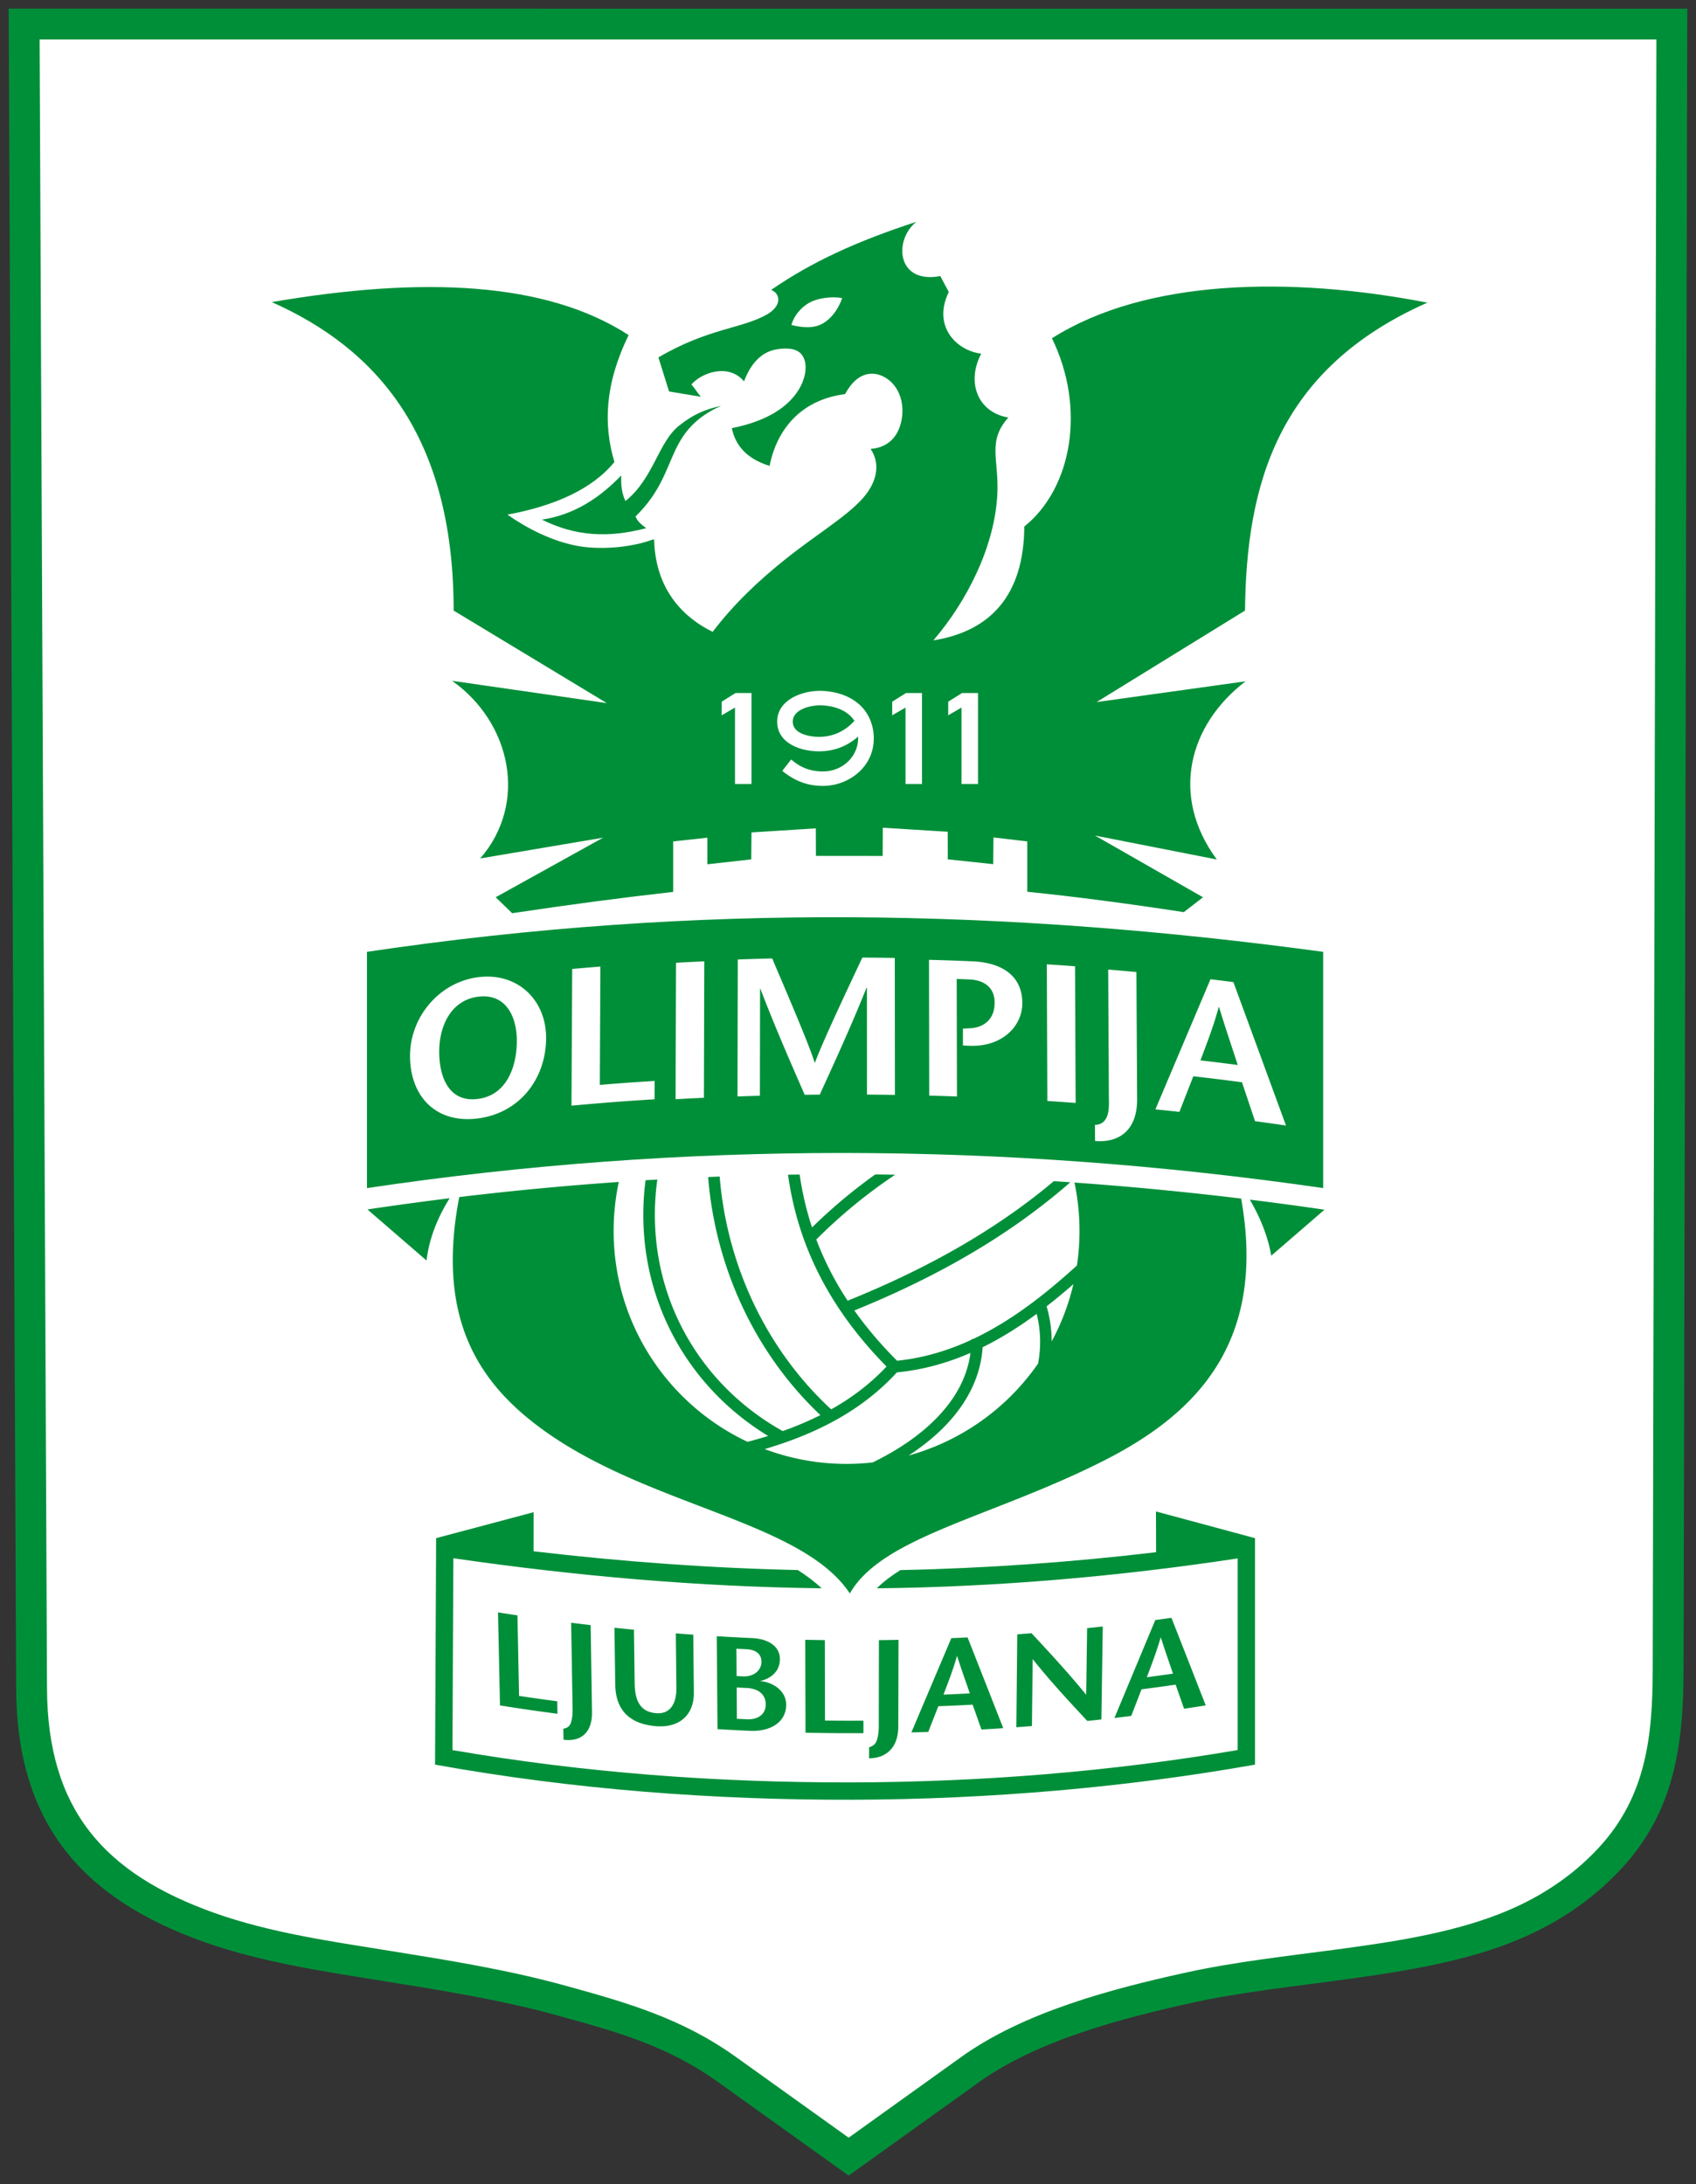 <svg xmlns="http://www.w3.org/2000/svg" width="195.683" height="252" viewBox="0 0 195.683 252"><rect x="0" y="0" width="195.683" height="252" fill="#333333" stroke="none"/><g fill-rule="evenodd"><path fill="#008f39" d="m.998.999.868 193.799c.061 15.511 7.553 24.228 21.733 29.261 6.521 2.315 13.944 3.411 20.769 4.51 6.64 1.066 13.323 2.127 19.815 3.913 6.854 1.887 12.73 3.47 18.688 7.736l15.047 10.776 15.059-10.796c6.712-4.812 16.53-7.376 24.53-9.136 11.468-2.524 25.835-2.699 36.675-6.897 4.927-1.908 9.347-4.735 12.937-8.634 6.084-6.607 7.117-14.191 7.126-22.964L194.678 1z"/><path fill="#fff" d="m4.571 4.556.852 190.227c.055 13.916 6.533 21.37 19.366 25.924 6.389 2.268 13.465 3.274 20.144 4.349 6.777 1.09 13.566 2.173 20.194 3.996 7.278 2.003 13.56 3.794 19.815 8.274l12.975 9.292 12.987-9.31c7.22-5.176 17.243-7.828 25.839-9.72 5.74-1.264 11.657-1.901 17.48-2.684 6.162-.827 12.857-1.803 18.674-4.056 4.415-1.71 8.388-4.232 11.605-7.726 5.445-5.914 6.178-12.839 6.187-20.562l.424-188.004z"/><g fill="#008f39"><path d="M55.411 99.035c5.532-6.377 3.57-15.67-3.252-20.494l17.856 2.577-17.672-10.676c-.006-20.266-8.963-30.244-20.985-35.59 17.368-2.982 31.659-2.375 41.172 3.806-2.797 5.736-2.896 10.42-1.64 14.643-2.555 3.124-6.887 5.063-12.345 6.071 2.338 1.64 5.086 3.009 7.885 3.573 2.625.529 6.347.265 8.965-.727l.081.124c.143 4.787 2.454 8.427 6.75 10.554 2.499-3.288 5.353-5.937 8.263-8.278 3.632-2.92 7.124-4.959 9.054-7.13 1.6-1.799 2.107-3.909.906-5.7 2.058-.153 2.996-1.434 3.387-2.611.718-2.167.113-4.8-2.034-5.794-1.073-.496-2.879-.568-4.298 2.085-5.653.726-8.026 4.751-8.713 8.284-2.227-.703-3.868-1.997-4.356-4.357 4.312-.863 6.41-2.55 7.503-4.106 1.095-1.558 1.335-3.417.554-4.392-.534-.668-1.613-.825-2.963-.579-1.307.239-2.737 1.16-3.683 3.678-1.78-2.127-4.909-1.003-6.075.368.45.49.655.92 1.104 1.411l-3.681-.613-1.227-3.928c5.77-3.388 9.726-3.323 12.565-4.98 1.623-.946 1.596-2.329.443-2.812 4.817-3.303 9.868-5.594 16.751-7.854-2.649 2.11-2.268 7.227 2.761 6.258.368.696.614 1.146.982 1.841-1.896 3.883.799 6.74 3.743 7.118-1.728 3.257-.44 6.765 3.13 7.363-2.44 2.722-1.1 4.813-1.264 8.697-.257 6.096-3.495 12.483-7.388 17.013 6.576-1.048 10.441-5.19 10.492-13.131 5.518-4.439 7.123-13.663 3.191-21.721 10.84-6.864 27.468-7.17 43.32-4.112-17.403 7.706-20.887 21.135-21.046 35.528l-17.12 10.554 17.181-2.393c-6.535 4.998-8.744 13.205-3.314 20.555l-14.051-2.761 12.456 7.118-2.209 1.717c-6.333-.97-12.393-1.777-18.063-2.35v-5.81l-3.9-.457-.032 3.082-5.239-.556-.01-3.183-7.487-.466-.016 3.257-7.703-.007-.012-3.176-7.423.469-.027 3.11-5.066.567v-3.07l-3.939.43v5.825c-6.16.697-11.573 1.413-18.58 2.458l-1.902-1.84 12.394-6.873zm35.896-61.544c.296-1.033 1.08-2.044 2.147-2.607 1.015-.534 2.628-.707 3.713-.491-.485 1.422-1.361 2.423-2.21 2.914-1.044.605-2.351.513-3.65.184"/><path d="M83.207 46.819c-1.947.437-3.235 1.003-4.85 2.285-2.421 1.922-2.938 6.088-6.194 8.698-.472-.982-.512-1.964-.491-2.946-2.413 2.514-5.358 4.524-9.143 5.093 3.896 1.948 7.721 2.122 12.026.982-.531-.41-1.022-.777-1.227-1.35 2.878-2.812 3.511-5.401 4.616-7.7.944-1.965 2.265-3.734 5.263-5.063zM42.342 109.81c38.508-5.721 74.025-4.913 110.324 0v27.256c-37.1-5.37-73.878-5.43-110.324 0z"/><path d="M52.986 138.102c-2.738 14.253 2.405 21.742 10.092 27.158 12.211 8.6 29.49 10.285 34.978 18.574 3.7-6.538 16.27-8.756 29.153-15.245 10.458-5.27 19.025-13.404 15.992-30.313a389 389 0 0 0-19.23-1.846 27.1 27.1 0 0 1 .287 9.562c-3.665 3.337-7.602 6.426-12.01 8.498l-.163-.007-.004.086c-2.671 1.236-5.515 2.099-8.576 2.416-1.855-1.856-3.503-3.784-4.932-5.8 9.03-3.666 17.574-8.361 24.918-14.79a384 384 0 0 0-1.901-.127c-7.071 5.945-15.215 10.332-23.788 13.79a35.8 35.8 0 0 1-3.62-7.059l.05-.049a60 60 0 0 1 9.053-7.426 368 368 0 0 0-2.301-.031 61 61 0 0 0-7.293 6.117 35.6 35.6 0 0 1-1.426-6.106q-.672.008-1.345.02c1.196 8.584 5.11 15.775 11.368 22.13-1.896 2.02-4.054 3.633-6.386 4.94-7.523-6.937-12.043-16.696-12.866-26.856q-.667.025-1.333.053c.825 10.359 5.375 20.31 12.954 27.466a38 38 0 0 1-4.349 1.843l-.204-.116c-4.248-2.411-7.835-5.824-10.39-9.992a28.1 28.1 0 0 1-3.677-9.574 29.2 29.2 0 0 1-.194-9.339l-1.357.08a30.5 30.5 0 0 0 .24 9.502 29.4 29.4 0 0 0 3.85 10.028c2.508 4.089 5.962 7.485 10.048 9.972q-1.175.366-2.37.68c-9.13-4.293-15.453-13.575-15.453-24.33 0-1.939.207-3.83.597-5.651a367 367 0 0 0-18.412 1.742m70.861 10.045a26.7 26.7 0 0 1-2.506 6.61 14.4 14.4 0 0 0-.585-4.048 70 70 0 0 0 3.091-2.562m-4.077 9.166a26.92 26.92 0 0 1-14.932 10.606c3.593-2.338 6.664-5.462 7.945-9.402a12.5 12.5 0 0 0 .592-3.089c2.184-1.076 4.254-2.39 6.237-3.852a13.4 13.4 0 0 1 .158 5.737m-19.08 11.403a27 27 0 0 1-3.013.17 26.8 26.8 0 0 1-9.449-1.711c5.74-1.696 11.1-4.309 15.254-8.847 3.025-.295 5.84-1.092 8.49-2.247-.752 5.837-5.965 10.055-11.281 12.635m-58.293-29.185 6.817 5.892q.423-3.592 2.665-7.186a367 367 0 0 0-9.177 1.248zm110.42.029-6.142 5.307c-.35-2.065-1.192-4.279-2.472-6.468q4.059.501 8.113 1.088z"/><path d="m50.319 177.453 11.252-2.999-.005 4.514c10.2 1.196 20.357 1.946 30.479 2.162 1.004.636 1.945 1.336 2.753 2.108-14.222-.17-28.414-1.428-42.49-3.467l-.104 22.132c15.2 2.626 30.676 3.764 46.093 3.727 14.83-.035 29.866-1.233 44.503-3.732V179.79c-13.777 2.09-27.702 3.297-41.636 3.451.769-.772 1.711-1.473 2.724-2.105 9.83-.2 19.767-.907 29.502-2.063l-.015-4.7 11.426 3.08v26.128c-14.66 2.606-30.64 4.012-46.5 4.05-15.66.038-31.928-1.136-48.105-4.05z"/></g><path fill="#fff" d="M86.705 79.952h-1.841l-1.597 1.001v1.569l1.535-.89v8.813h1.903zm19.675 0h-1.84l-1.598 1.001v1.569l1.535-.89v8.813h1.903zm6.461 0h-1.84l-1.598 1.001v1.569l1.536-.89v8.813h1.902zm-13.829 5.025c-1.267 1.097-2.699 1.677-4.442 1.7-2.076.027-4.82-.852-4.898-3.323-.083-2.65 3.003-3.746 5.203-3.647 2.474.113 4.817 1.21 5.656 3.688a5.65 5.65 0 0 1 .224 2.597c-.39 2.762-2.989 4.63-5.692 4.673-1.915.03-3.407-.59-4.804-1.734l1.028-1.313c1.027.906 2.217 1.404 3.75 1.38 2.215-.037 4.057-1.774 3.975-4.021m-.43-1.815c-.799-1.23-2.298-1.721-3.783-1.789-1.136-.051-3.378.419-3.33 1.928.043 1.392 2.027 1.722 3.079 1.708 1.603-.02 2.975-.678 4.034-1.847"/><path fill="#008f39" d="M57.461 186.016c.896.141 1.345.21 2.242.345l.186 9.29c1.76.263 2.64.387 4.405.62l.025 1.44a217 217 0 0 1-6.631-.963zm10.687 1.467.156 10.036c.037 2.39-1.307 3.445-3.285 3.189l-.022-1.272c.41-.069.628-.227.767-.453.183-.297.315-1.014.302-1.766l-.168-10.006c.9.113 1.35.167 2.25.272zm4.998.533.08 6.158c.028 2.098.679 3.314 2.461 3.47 1.703.149 2.373-1.196 2.355-2.926l-.066-6.279a197 197 0 0 0 2.017.15l.063 6.661c.026 2.71-1.775 4.121-4.415 3.89-3.02-.266-4.613-1.87-4.654-4.796l-.093-6.556c.9.095 1.35.14 2.252.228m11.877 10.276c.459.023.689.035 1.148.056 1.244.059 2.182-.533 2.176-1.727-.007-1.256-.985-1.828-2.215-1.886-.454-.021-.68-.032-1.135-.056zm-.034-4.93.703.036c1.295.063 2.17-.7 2.165-1.695-.005-.95-.745-1.39-1.722-1.437-.467-.022-.701-.033-1.169-.057zm-2.203 6.122-.087-10.718c1.62.097 2.431.14 4.053.213 1.892.083 3.226.949 3.232 2.403.007 1.715-1.444 2.37-2.228 2.537v.03c1.392.119 2.947 1.083 2.954 2.721.007 1.852-1.599 3.13-4.228 3.01-1.479-.068-2.218-.107-3.696-.196m10.122-10.304c.905.018 1.357.026 2.262.038l.015 9.276c1.775.022 2.662.025 4.437.016v1.44c-2.673.012-4.01 0-6.683-.055zm10.762.004-.027 10.026c-.006 2.389-1.38 3.63-3.37 3.644v-1.27c.416-.126.638-.313.783-.558.19-.323.336-1.06.337-1.81l.015-9.995c.906-.01 1.358-.018 2.262-.037m8.226 6.179c-.468-1.383-.94-2.661-1.457-4.29l-.032.001c-.475 1.676-1.01 2.999-1.545 4.429 1.214-.05 1.82-.077 3.034-.14zm-.258-6.46c1.656 4.201 2.48 6.295 4.116 10.47-1.008.067-1.51.098-2.517.156l-1.015-2.867c-1.583.085-2.375.121-3.959.18l-1.162 2.965c-.778.026-1.167.038-1.945.058a8974 8974 0 0 1 4.607-10.874 188 188 0 0 0 1.875-.089m15.438 9.465c-.648.072-.972.107-1.62.174-2.094-2.243-4.199-4.497-6.277-7.1l-.032.001-.083 7.688c-.718.057-1.078.085-1.799.137l.106-10.719c.659-.047.989-.073 1.648-.126 2.118 2.282 4.21 4.523 6.274 7.063l.03-.004.107-7.645a207 207 0 0 0 1.806-.193zm8.261-5.284c-.448-1.342-.9-2.578-1.394-4.161l-.033.004c-.491 1.718-1.04 3.091-1.588 4.571a230 230 0 0 0 3.015-.414m-.178-6.44c1.593 4.053 2.384 6.075 3.956 10.105-.998.157-1.498.234-2.498.382-.387-1.11-.583-1.664-.973-2.776-1.572.227-2.36.334-3.934.537l-1.19 3.072c-.775.096-1.162.143-1.936.233a18448 18448 0 0 1 4.712-11.296c.745-.1 1.118-.153 1.863-.258"/><path fill="#fff" d="M59.63 120.136c.018-2.905-1.293-5.54-4.439-5.152-3.147.39-4.491 3.354-4.514 6.26-.023 3.017 1.12 5.95 4.43 5.54 3.31-.408 4.504-3.63 4.523-6.648m-12.32 1.586c.036-4.415 3.381-8.431 7.897-8.99s7.826 2.635 7.802 7.049c-.027 4.706-3.074 8.657-7.917 9.256-4.843.598-7.822-2.607-7.783-7.315m18.71-9.936c1.3-.116 1.951-.172 3.253-.276l-.065 13.65c2.572-.205 3.749-.296 6.324-.455l-.008 2.117c-3.883.24-5.712.388-9.589.735zm11.927 15.03L78 111.072a309 309 0 0 1 3.26-.167l-.044 15.743c-1.308.06-1.961.093-3.269.166m25.308-.498a279 279 0 0 0-3.225-.037l-.006-12.326h-.045c-1.757 4.39-3.586 8.363-5.395 12.33-.695.006-1.043.01-1.74.02-1.712-3.927-3.444-7.863-5.103-12.217h-.045l-.02 12.327a255 255 0 0 0-2.585.083l.034-15.802a279 279 0 0 1 3.969-.12c1.636 3.841 4.281 9.987 4.897 12.012h.046c.756-2.13 3.637-8.24 5.46-12.113 1.498.008 2.246.016 3.744.041zm7.158.183c-1.28-.046-1.92-.067-3.201-.101l-.025-15.666c1.993.054 2.99.088 4.982.171 3.577.15 5.776 1.768 5.787 4.812.008 2.64-2.294 5.088-6.104 4.932l-.748-.03-.005-1.947.702-.04c1.52-.027 2.967-.873 2.96-2.976-.003-1.611-1.07-2.585-2.949-2.661l-1.428-.056zm10.428.516-.061-15.766c1.303.086 1.954.131 3.257.228.029 6.306.042 9.46.07 15.767a306 306 0 0 0-3.266-.229m10.276-14.871.083 14.655c.02 3.491-1.96 5.065-4.855 4.833l-.01-1.857c1.824-.06 1.61-2.261 1.604-3.311l-.076-14.61c1.303.11 1.953.167 3.254.29m11.691 10.72c-.694-2.156-1.386-4.151-2.15-6.67l-.045-.006c-.638 2.346-1.372 4.166-2.105 6.145 1.72.202 2.58.307 4.3.53m-.5-9.56c2.423 6.597 3.636 9.905 6.068 16.546a288 288 0 0 0-3.574-.504l-1.504-4.487a288 288 0 0 0-5.616-.69l-1.604 4.107c-1.107-.12-1.66-.178-2.768-.29 2.55-6.03 3.822-9.031 6.355-15.012 1.057.128 1.586.194 2.643.33z"/></g></svg>